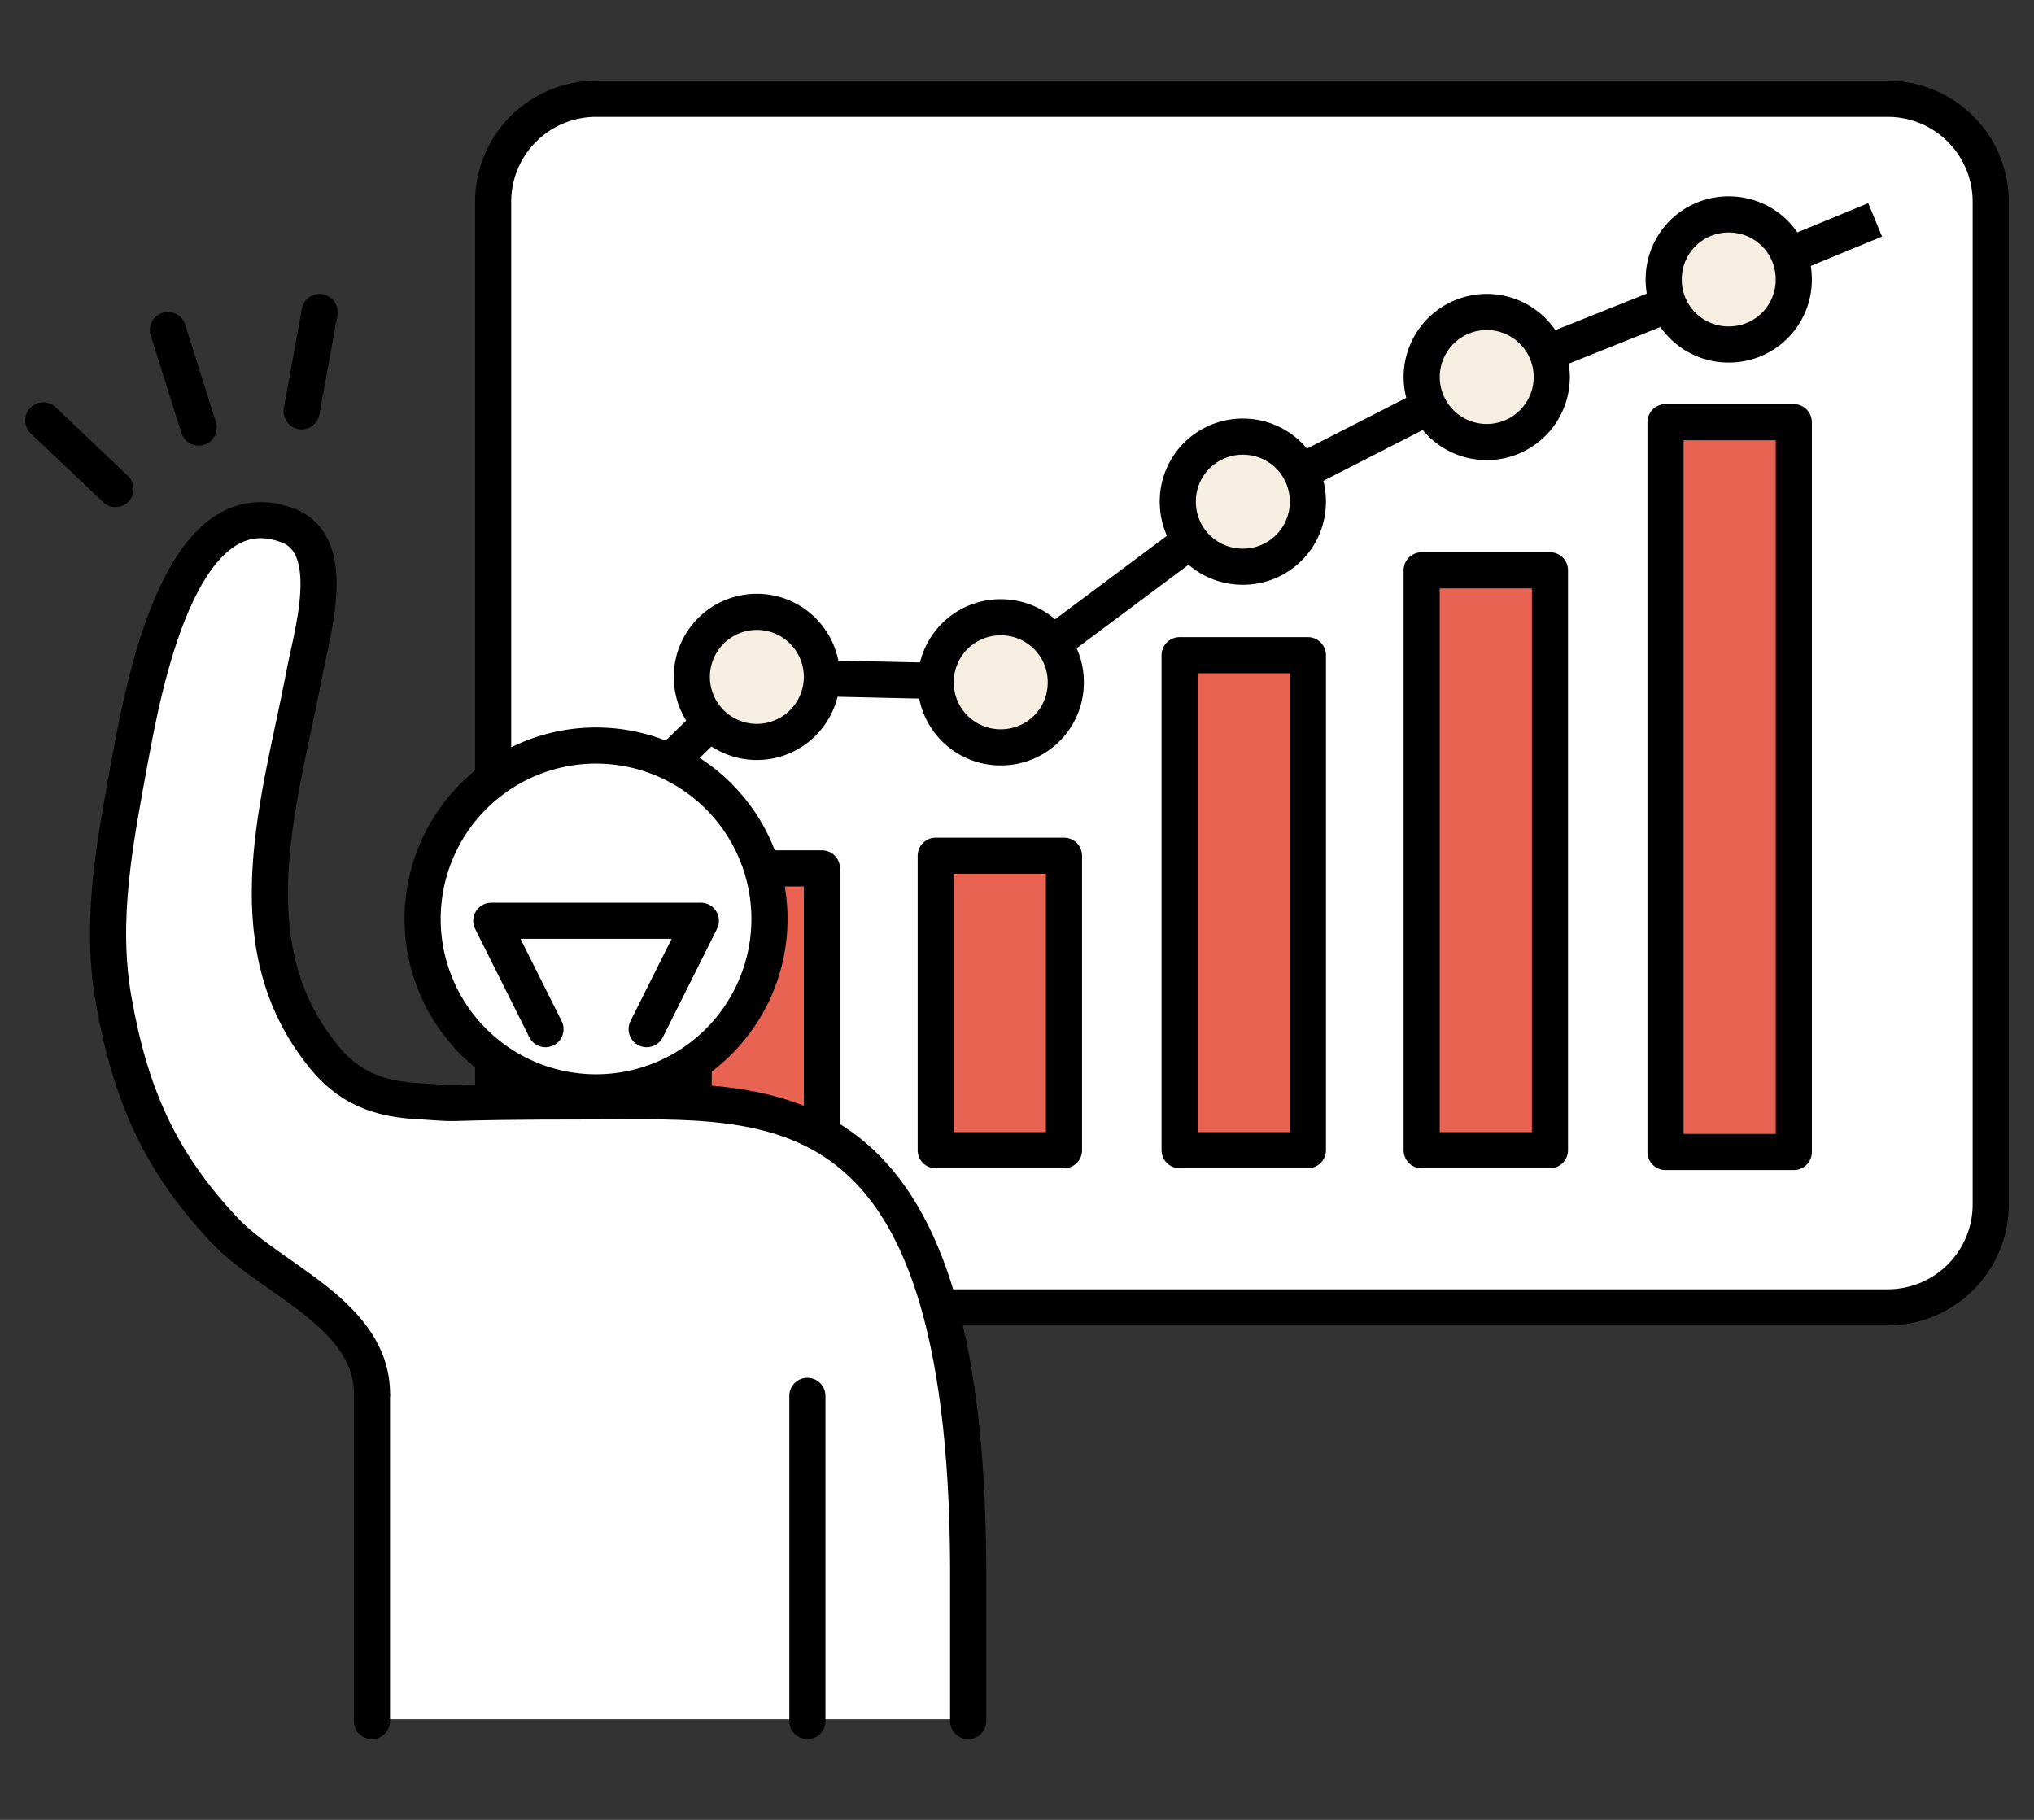 <svg width="76" height="68" fill="none" xmlns="http://www.w3.org/2000/svg"><rect width="100%" height="100%" fill="#333333" stroke="none"/><path d="M70.536 3.692H22.273a3.848 3.848 0 0 0-3.847 3.848v37.462a3.848 3.848 0 0 0 3.847 3.848h48.263a3.848 3.848 0 0 0 3.847-3.848V7.54a3.848 3.848 0 0 0-3.847-3.848Z" fill="#fff"/><path d="M70.536 3.692H22.273a3.848 3.848 0 0 0-3.847 3.848v37.462a3.848 3.848 0 0 0 3.847 3.848h48.263a3.848 3.848 0 0 0 3.847-3.848V7.54a3.848 3.848 0 0 0-3.847-3.848Z" stroke="#000" stroke-width="1.35" stroke-linejoin="round"/><path d="M30.71 32.447h-4.792v10.598h4.793V32.447Zm9.045-.472h-4.792v11.003h4.792V31.975Zm9.114-7.493h-4.793v18.495h4.793V24.482Zm9.045-3.172H53.12v21.668h4.793V21.31Zm9.111-5.535h-4.793v27.27h4.793v-27.27Z" fill="#E86351" stroke="#000" stroke-width="1.35" stroke-linejoin="round"/><path d="m22.95 30.49 5.332-5.198 9.112.203 9.045-6.75 9.113-4.658 9.112-3.645 5.4-2.227" stroke="#000" stroke-width="1.35" stroke-linejoin="round"/><path d="M28.28 27.722a2.43 2.43 0 1 0 0-4.86 2.43 2.43 0 0 0 0 4.86Zm11.543-2.227a2.42 2.42 0 0 1-2.43 2.43 2.42 2.42 0 0 1-2.43-2.43 2.42 2.42 0 0 1 2.43-2.43 2.42 2.42 0 0 1 2.43 2.43Zm9.045-6.75a2.42 2.42 0 0 1-2.43 2.43 2.42 2.42 0 0 1-2.43-2.43 2.42 2.42 0 0 1 2.43-2.43 2.42 2.42 0 0 1 2.43 2.43Zm6.683-2.228a2.43 2.43 0 1 0 0-4.86 2.43 2.43 0 0 0 0 4.86Zm11.473-6.075a2.42 2.42 0 0 1-2.43 2.43 2.42 2.42 0 0 1-2.43-2.43 2.42 2.42 0 0 1 2.43-2.43 2.42 2.42 0 0 1 2.43 2.43Z" fill="#F5EEE1" stroke="#000" stroke-width="1.35" stroke-linejoin="round"/><path d="M36.175 64.308V58.57c-.068-18.225-7.29-17.415-13.905-17.415-6.615 0-4.523.135-6.48 0-1.62-.067-2.835-.472-3.915-1.957-1.148-1.553-1.418-4.05-1.62-5.94-.473-4.658.202-3.308 1.08-7.898.27-1.552 1.417-4.995-.608-5.737-1.552-.54-2.295 0-3.172 1.215C5.732 23.2 4.72 29.815 4.72 29.815s-1.148 3.578-.405 7.628c.607 3.442 1.687 6.007 4.185 8.64 1.755 1.822 5.467 3.105 5.467 6.075V64.24h22.275" fill="#fff"/><path d="M36.175 64.308V58.57c-.067-18.225-7.29-17.415-13.905-17.415-6.615 0-4.523.135-6.48 0-1.62-.067-2.835-.472-3.915-1.957-3.105-4.118-1.418-9.315-.54-13.838.27-1.552 1.417-4.995-.608-5.737-4.05-1.485-5.4 6.277-5.872 8.775-.54 2.97-1.147 5.94-.607 8.977.607 3.443 1.687 6.008 4.185 8.64 1.755 1.823 5.467 3.105 5.467 6.075" stroke="#000" stroke-width="1.35" stroke-linecap="round" stroke-linejoin="round"/><path d="M22.271 40.817a6.48 6.48 0 1 0 0-12.96 6.48 6.48 0 0 0 0 12.96Z" fill="#fff" stroke="#000" stroke-width="1.35" stroke-linecap="round" stroke-linejoin="round"/><path d="M13.898 52.158v12.15m16.27-12.15v12.15" stroke="#000" stroke-width="1.35" stroke-linecap="round" stroke-linejoin="round"/><path d="m1.617 15.707 2.7 2.565m1.958-5.94 1.148 3.645m4.521-4.32-.675 3.713" stroke="#000" stroke-width="1.35" stroke-miterlimit="10" stroke-linecap="round"/><path d="m20.382 38.455-2.025-4.05h7.83l-2.025 4.05" fill="#fff"/><path d="m20.382 38.455-2.025-4.05h7.83l-2.025 4.05" stroke="#000" stroke-width="1.35" stroke-linecap="round" stroke-linejoin="round"/></svg>